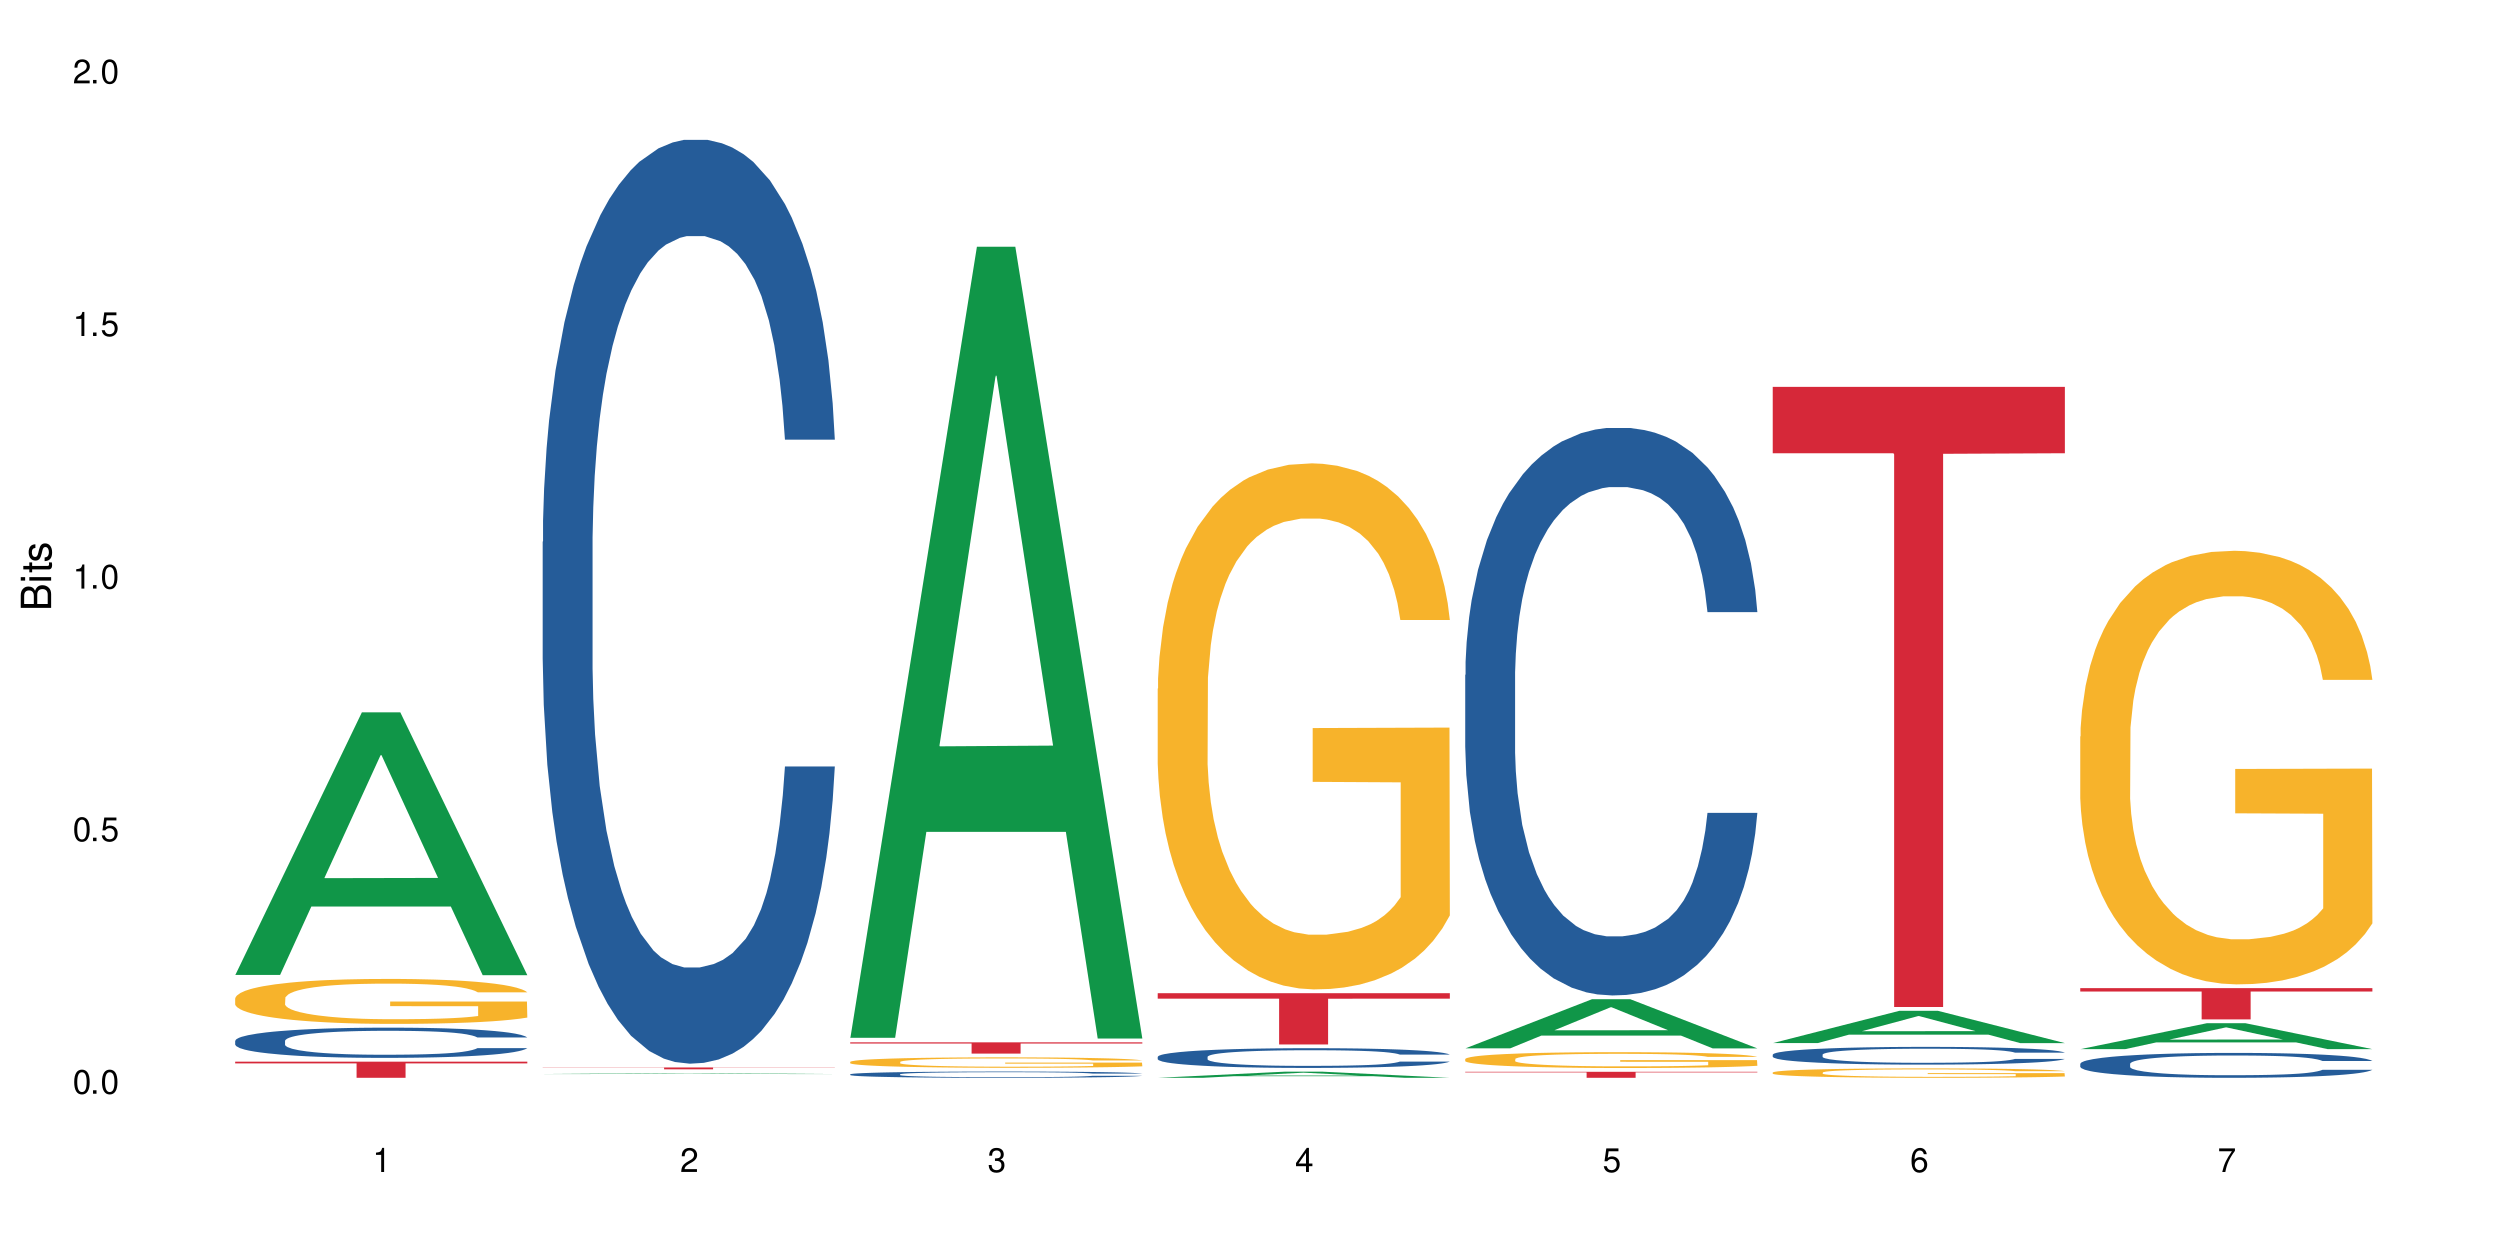 <?xml version="1.0" encoding="UTF-8"?>
<svg xmlns="http://www.w3.org/2000/svg" xmlns:xlink="http://www.w3.org/1999/xlink" width="720" height="360" viewBox="0 0 720 360">
<defs>
<g>
<g id="glyph-0-0">
</g>
<g id="glyph-0-1">
<path d="M 2.641 -6.938 C 2 -6.938 1.422 -6.656 1.078 -6.172 C 0.641 -5.562 0.406 -4.641 0.406 -3.359 C 0.406 -1.016 1.188 0.219 2.641 0.219 C 4.078 0.219 4.859 -1.016 4.859 -3.297 C 4.859 -4.641 4.656 -5.547 4.203 -6.172 C 3.844 -6.656 3.281 -6.938 2.641 -6.938 Z M 2.641 -6.188 C 3.547 -6.188 4 -5.25 4 -3.375 C 4 -1.406 3.562 -0.484 2.625 -0.484 C 1.734 -0.484 1.281 -1.438 1.281 -3.344 C 1.281 -5.25 1.734 -6.188 2.641 -6.188 Z M 2.641 -6.188 "/>
</g>
<g id="glyph-0-2">
<path d="M 1.828 -1 L 0.828 -1 L 0.828 0 L 1.828 0 Z M 1.828 -1 "/>
</g>
<g id="glyph-0-3">
<path d="M 4.562 -6.797 L 1.062 -6.797 L 0.547 -3.094 L 1.328 -3.094 C 1.719 -3.562 2.047 -3.734 2.578 -3.734 C 3.484 -3.734 4.062 -3.109 4.062 -2.094 C 4.062 -1.125 3.484 -0.531 2.578 -0.531 C 1.828 -0.531 1.375 -0.906 1.188 -1.672 L 0.328 -1.672 C 0.453 -1.109 0.547 -0.844 0.75 -0.594 C 1.125 -0.078 1.828 0.219 2.594 0.219 C 3.969 0.219 4.922 -0.781 4.922 -2.219 C 4.922 -3.562 4.031 -4.484 2.719 -4.484 C 2.25 -4.484 1.859 -4.359 1.469 -4.062 L 1.734 -5.969 L 4.562 -5.969 Z M 4.562 -6.797 "/>
</g>
<g id="glyph-0-4">
<path d="M 2.484 -4.938 L 2.484 0 L 3.328 0 L 3.328 -6.938 L 2.766 -6.938 C 2.469 -5.875 2.281 -5.734 0.984 -5.562 L 0.984 -4.938 Z M 2.484 -4.938 "/>
</g>
<g id="glyph-0-5">
<path d="M 4.859 -0.828 L 1.281 -0.828 C 1.359 -1.406 1.672 -1.781 2.5 -2.281 L 3.469 -2.828 C 4.406 -3.344 4.906 -4.062 4.906 -4.906 C 4.906 -5.484 4.672 -6.031 4.266 -6.406 C 3.859 -6.766 3.375 -6.938 2.719 -6.938 C 1.859 -6.938 1.219 -6.625 0.844 -6.031 C 0.609 -5.672 0.5 -5.234 0.484 -4.531 L 1.328 -4.531 C 1.359 -5.016 1.406 -5.281 1.531 -5.516 C 1.75 -5.938 2.188 -6.203 2.703 -6.203 C 3.469 -6.203 4.031 -5.641 4.031 -4.891 C 4.031 -4.344 3.719 -3.859 3.125 -3.516 L 2.234 -3 C 0.812 -2.172 0.406 -1.531 0.328 -0.016 L 4.859 -0.016 Z M 4.859 -0.828 "/>
</g>
<g id="glyph-0-6">
<path d="M 2.125 -3.188 L 2.578 -3.188 C 3.5 -3.188 3.984 -2.766 3.984 -1.922 C 3.984 -1.062 3.469 -0.531 2.594 -0.531 C 1.656 -0.531 1.203 -1 1.156 -2.016 L 0.312 -2.016 C 0.344 -1.453 0.438 -1.094 0.609 -0.781 C 0.953 -0.109 1.625 0.219 2.547 0.219 C 3.953 0.219 4.859 -0.625 4.859 -1.938 C 4.859 -2.828 4.516 -3.297 3.703 -3.594 C 4.344 -3.844 4.656 -4.328 4.656 -5.031 C 4.656 -6.219 3.875 -6.938 2.578 -6.938 C 1.203 -6.938 0.484 -6.172 0.453 -4.703 L 1.297 -4.703 C 1.312 -5.125 1.344 -5.359 1.453 -5.578 C 1.641 -5.969 2.062 -6.203 2.594 -6.203 C 3.344 -6.203 3.797 -5.75 3.797 -5 C 3.797 -4.516 3.609 -4.219 3.25 -4.047 C 3.016 -3.953 2.703 -3.922 2.125 -3.906 Z M 2.125 -3.188 "/>
</g>
<g id="glyph-0-7">
<path d="M 3.141 -1.672 L 3.141 0 L 3.984 0 L 3.984 -1.672 L 4.984 -1.672 L 4.984 -2.438 L 3.984 -2.438 L 3.984 -6.938 L 3.359 -6.938 L 0.266 -2.578 L 0.266 -1.672 Z M 3.141 -2.438 L 1 -2.438 L 3.141 -5.5 Z M 3.141 -2.438 "/>
</g>
<g id="glyph-0-8">
<path d="M 4.781 -5.125 C 4.609 -6.266 3.891 -6.938 2.844 -6.938 C 2.094 -6.938 1.422 -6.578 1.031 -5.953 C 0.594 -5.266 0.406 -4.422 0.406 -3.172 C 0.406 -2 0.578 -1.25 0.984 -0.641 C 1.359 -0.078 1.953 0.219 2.703 0.219 C 3.984 0.219 4.922 -0.75 4.922 -2.094 C 4.922 -3.375 4.062 -4.281 2.844 -4.281 C 2.172 -4.281 1.641 -4.031 1.281 -3.516 C 1.281 -5.234 1.828 -6.188 2.797 -6.188 C 3.391 -6.188 3.797 -5.797 3.938 -5.125 Z M 2.734 -3.531 C 3.547 -3.531 4.062 -2.953 4.062 -2.031 C 4.062 -1.156 3.484 -0.531 2.703 -0.531 C 1.922 -0.531 1.328 -1.188 1.328 -2.078 C 1.328 -2.938 1.906 -3.531 2.734 -3.531 Z M 2.734 -3.531 "/>
</g>
<g id="glyph-0-9">
<path d="M 4.984 -6.797 L 0.438 -6.797 L 0.438 -5.969 L 4.109 -5.969 C 2.5 -3.656 1.828 -2.234 1.328 0 L 2.219 0 C 2.594 -2.172 3.453 -4.047 4.984 -6.094 Z M 4.984 -6.797 "/>
</g>
<g id="glyph-1-0">
</g>
<g id="glyph-1-1">
<path d="M 0 -0.953 L 0 -4.891 C 0 -5.719 -0.234 -6.344 -0.734 -6.797 C -1.188 -7.234 -1.812 -7.469 -2.5 -7.469 C -3.547 -7.469 -4.188 -7 -4.625 -5.875 C -4.984 -6.688 -5.625 -7.094 -6.531 -7.094 C -7.172 -7.094 -7.734 -6.859 -8.141 -6.391 C -8.562 -5.922 -8.75 -5.344 -8.75 -4.5 L -8.75 -0.953 Z M -4.984 -2.062 L -7.766 -2.062 L -7.766 -4.219 C -7.766 -4.844 -7.688 -5.203 -7.453 -5.5 C -7.219 -5.812 -6.859 -5.969 -6.375 -5.969 C -5.891 -5.969 -5.531 -5.812 -5.297 -5.5 C -5.062 -5.203 -4.984 -4.844 -4.984 -4.219 Z M -0.984 -2.062 L -4 -2.062 L -4 -4.781 C -4 -5.766 -3.438 -6.359 -2.484 -6.359 C -1.547 -6.359 -0.984 -5.766 -0.984 -4.781 Z M -0.984 -2.062 "/>
</g>
<g id="glyph-1-2">
<path d="M -6.281 -1.797 L -6.281 -0.797 L 0 -0.797 L 0 -1.797 Z M -8.75 -1.797 L -8.75 -0.797 L -7.484 -0.797 L -7.484 -1.797 Z M -8.75 -1.797 "/>
</g>
<g id="glyph-1-3">
<path d="M -6.281 -3.047 L -6.281 -2.016 L -8.016 -2.016 L -8.016 -1.016 L -6.281 -1.016 L -6.281 -0.172 L -5.469 -0.172 L -5.469 -1.016 L -0.719 -1.016 C -0.078 -1.016 0.281 -1.453 0.281 -2.234 C 0.281 -2.5 0.25 -2.719 0.188 -3.047 L -0.641 -3.047 C -0.609 -2.906 -0.594 -2.766 -0.594 -2.562 C -0.594 -2.141 -0.719 -2.016 -1.156 -2.016 L -5.469 -2.016 L -5.469 -3.047 Z M -6.281 -3.047 "/>
</g>
<g id="glyph-1-4">
<path d="M -4.531 -5.25 C -5.766 -5.25 -6.469 -4.422 -6.469 -2.969 C -6.469 -1.516 -5.719 -0.562 -4.547 -0.562 C -3.562 -0.562 -3.094 -1.062 -2.734 -2.562 L -2.516 -3.484 C -2.344 -4.188 -2.094 -4.469 -1.641 -4.469 C -1.047 -4.469 -0.641 -3.875 -0.641 -3 C -0.641 -2.453 -0.797 -2 -1.062 -1.75 C -1.25 -1.594 -1.422 -1.531 -1.875 -1.469 L -1.875 -0.406 C -0.422 -0.453 0.281 -1.266 0.281 -2.922 C 0.281 -4.5 -0.5 -5.516 -1.719 -5.516 C -2.656 -5.516 -3.172 -4.984 -3.469 -3.734 L -3.703 -2.766 C -3.891 -1.953 -4.156 -1.609 -4.594 -1.609 C -5.188 -1.609 -5.547 -2.125 -5.547 -2.938 C -5.547 -3.75 -5.203 -4.172 -4.531 -4.203 Z M -4.531 -5.25 "/>
</g>
</g>
</defs>
<rect x="-72" y="-36" width="864" height="432" fill="rgb(100%, 100%, 100%)" fill-opacity="1"/>
<path fill-rule="nonzero" fill="rgb(6.275%, 58.824%, 28.235%)" fill-opacity="1" d="M 67.73 280.773 L 67.82 280.703 L 104.227 205.145 L 115.281 205.145 L 151.867 280.848 L 139.012 280.848 L 129.844 261.086 L 89.664 261.086 L 80.676 280.773 L 67.73 280.773 L 93.527 252.91 L 126.156 252.84 L 109.887 217.512 L 109.707 217.441 L 109.527 217.656 L 93.438 252.84 L 93.527 252.91 Z M 67.73 280.773 "/>
<path fill-rule="nonzero" fill="rgb(14.51%, 36.078%, 60%)" fill-opacity="1" d="M 67.73 299.754 L 67.832 299.746 L 67.832 299.555 L 68.141 299.254 L 68.859 298.871 L 69.578 298.609 L 71.426 298.141 L 73.988 297.688 L 76.656 297.336 L 78.605 297.129 L 80.352 296.973 L 84.352 296.676 L 86.918 296.527 L 89.688 296.391 L 93.074 296.254 L 95.535 296.176 L 101.078 296.047 L 105.18 295.992 L 108.363 295.969 L 115.238 295.969 L 119.34 296 L 122.316 296.039 L 125.598 296.105 L 128.371 296.176 L 133.191 296.352 L 137.5 296.574 L 139.449 296.699 L 142.527 296.945 L 144.891 297.188 L 146.531 297.391 L 148.379 297.688 L 150.02 298.043 L 151.25 298.449 L 151.867 298.793 L 137.5 298.793 L 136.785 298.473 L 135.961 298.227 L 134.422 297.902 L 132.883 297.672 L 130.73 297.441 L 128.781 297.289 L 126.113 297.137 L 123.754 297.043 L 121.289 296.973 L 118.93 296.922 L 114.414 296.875 L 109.184 296.875 L 107.234 296.891 L 103.23 296.953 L 101.078 297.012 L 98 297.121 L 95.844 297.227 L 93.281 297.383 L 91.535 297.52 L 89.379 297.727 L 87.84 297.91 L 86.098 298.172 L 85.07 298.371 L 84.148 298.594 L 83.328 298.855 L 82.711 299.133 L 82.301 299.43 L 82.094 299.715 L 82.094 300.945 L 82.301 301.234 L 82.812 301.566 L 84.148 302.051 L 86.098 302.473 L 88.355 302.809 L 90.508 303.047 L 91.742 303.156 L 93.383 303.285 L 95.945 303.445 L 99.641 303.602 L 101.797 303.668 L 105.078 303.73 L 108.465 303.762 L 112.98 303.762 L 116.98 303.73 L 119.648 303.691 L 122.418 303.625 L 126.215 303.492 L 128.574 303.363 L 130.629 303.215 L 132.168 303.062 L 133.191 302.934 L 134.73 302.688 L 135.961 302.418 L 136.887 302.141 L 137.5 301.871 L 151.867 301.871 L 151.25 302.188 L 150.328 302.496 L 149.402 302.727 L 147.969 303.008 L 146.324 303.254 L 143.965 303.531 L 142.016 303.715 L 139.449 303.914 L 137.09 304.062 L 134.527 304.199 L 130.73 304.359 L 128.266 304.438 L 125.598 304.508 L 122.418 304.574 L 118.418 304.629 L 114.109 304.66 L 110.105 304.668 L 105.797 304.652 L 102.617 304.621 L 98.41 304.551 L 93.176 304.406 L 89.379 304.254 L 86.406 304.105 L 83.84 303.945 L 80.969 303.73 L 77.273 303.379 L 75.016 303.109 L 73.477 302.887 L 71.734 302.578 L 70.5 302.297 L 69.066 301.852 L 68.039 301.289 L 67.73 300.852 Z M 67.73 299.754 "/>
<path fill-rule="nonzero" fill="rgb(96.863%, 70.196%, 16.863%)" fill-opacity="1" d="M 67.73 287.48 L 67.832 287.469 L 67.832 287.23 L 68.242 286.699 L 69.27 285.965 L 70.605 285.359 L 72.039 284.887 L 72.965 284.641 L 74.504 284.285 L 75.836 284.023 L 79.223 283.492 L 83.531 282.996 L 85.891 282.781 L 88.559 282.582 L 92.355 282.355 L 94.102 282.273 L 99.438 282.086 L 105.488 281.965 L 112.16 281.93 L 115.238 281.941 L 119.441 281.988 L 125.188 282.121 L 128.473 282.238 L 131.039 282.355 L 133.707 282.512 L 136.988 282.746 L 140.066 283.031 L 142.527 283.316 L 144.992 283.668 L 147.043 284.047 L 148.789 284.461 L 150.328 284.957 L 151.25 285.371 L 151.867 285.785 L 137.605 285.785 L 136.785 285.371 L 135.859 285.055 L 134.32 284.664 L 132.781 284.379 L 131.242 284.156 L 128.371 283.848 L 125.906 283.656 L 122.828 283.492 L 119.855 283.387 L 116.469 283.316 L 114.414 283.289 L 108.977 283.289 L 104.055 283.375 L 101.18 283.469 L 99.129 283.562 L 96.254 283.742 L 94.512 283.883 L 93.484 283.977 L 90.406 284.344 L 88.355 284.676 L 87.227 284.898 L 85.789 285.254 L 84.762 285.574 L 83.633 286.047 L 83.02 286.402 L 82.199 287.207 L 82.094 289.336 L 82.402 289.785 L 83.02 290.27 L 83.84 290.695 L 85.07 291.145 L 86.301 291.488 L 88.457 291.949 L 90.305 292.258 L 91.742 292.461 L 94.512 292.777 L 95.641 292.887 L 98.309 293.098 L 101.078 293.262 L 104.465 293.406 L 107.027 293.477 L 111.133 293.535 L 116.363 293.535 L 122.52 293.465 L 126.422 293.371 L 129.09 293.273 L 130.832 293.191 L 132.988 293.062 L 134.527 292.945 L 135.961 292.812 L 137.707 292.613 L 137.707 289.785 L 112.363 289.773 L 112.363 288.449 L 151.762 288.438 L 151.867 293.062 L 149.711 293.383 L 147.043 293.688 L 144.48 293.926 L 141.812 294.129 L 138.016 294.352 L 134.938 294.492 L 130.215 294.66 L 125.906 294.766 L 121.395 294.836 L 117.391 294.871 L 112.672 294.883 L 108.465 294.859 L 103.949 294.789 L 100.359 294.695 L 97.074 294.578 L 93.793 294.422 L 89.688 294.176 L 87.02 293.973 L 84.25 293.727 L 81.48 293.43 L 79.016 293.109 L 77.375 292.859 L 75.734 292.578 L 73.988 292.223 L 72.348 291.82 L 71.117 291.453 L 69.988 291.039 L 69.168 290.648 L 68.348 290.117 L 67.938 289.691 L 67.73 289.324 Z M 67.73 287.48 "/>
<path fill-rule="nonzero" fill="rgb(83.922%, 15.686%, 22.353%)" fill-opacity="1" d="M 67.73 305.754 L 151.867 305.754 L 151.867 306.25 L 116.801 306.258 L 116.801 310.41 L 102.695 310.41 L 102.695 306.262 L 102.488 306.25 L 67.73 306.25 Z M 67.73 305.754 "/>
<path fill-rule="nonzero" fill="rgb(6.275%, 58.824%, 28.235%)" fill-opacity="1" d="M 156.293 309.328 L 156.383 309.324 L 192.789 309.055 L 203.844 309.055 L 240.43 309.328 L 227.574 309.328 L 218.406 309.258 L 178.227 309.258 L 169.238 309.328 L 156.293 309.328 L 182.094 309.227 L 214.723 309.227 L 198.453 309.102 L 198.273 309.098 L 198.094 309.102 L 182.004 309.227 L 182.094 309.227 Z M 156.293 309.328 "/>
<path fill-rule="nonzero" fill="rgb(14.51%, 36.078%, 60%)" fill-opacity="1" d="M 156.293 156.051 L 156.398 155.805 L 156.398 149.969 L 156.703 140.727 L 157.422 129.055 L 158.141 121.031 L 159.988 106.68 L 162.555 92.82 L 165.223 82.117 L 167.172 75.797 L 168.914 70.934 L 172.918 61.934 L 175.48 57.312 L 178.25 53.18 L 181.637 49.043 L 184.102 46.613 L 189.641 42.723 L 193.746 41.02 L 196.926 40.289 L 203.801 40.289 L 207.902 41.262 L 210.879 42.477 L 214.164 44.422 L 216.934 46.613 L 221.754 51.961 L 226.066 58.773 L 228.016 62.664 L 231.094 70.203 L 233.453 77.5 L 235.094 83.82 L 236.941 92.82 L 238.582 103.762 L 239.812 116.164 L 240.43 126.625 L 226.066 126.625 L 225.348 116.895 L 224.527 109.355 L 222.988 99.387 L 221.449 92.332 L 219.293 85.281 L 217.344 80.66 L 214.676 76.039 L 212.316 73.121 L 209.855 70.934 L 207.492 69.473 L 202.98 68.012 L 197.746 68.012 L 195.797 68.5 L 191.797 70.445 L 189.641 72.148 L 186.562 75.551 L 184.406 78.715 L 181.844 83.578 L 180.098 87.711 L 177.945 94.035 L 176.406 99.629 L 174.66 107.652 L 173.633 113.734 L 172.711 120.543 L 171.891 128.57 L 171.273 137.082 L 170.863 146.078 L 170.66 154.832 L 170.66 192.527 L 170.863 201.285 L 171.379 211.496 L 172.711 226.332 L 174.66 239.223 L 176.918 249.438 L 179.074 256.73 L 180.305 260.137 L 181.945 264.027 L 184.512 268.891 L 188.203 273.754 L 190.359 275.699 L 193.641 277.648 L 197.027 278.621 L 201.543 278.621 L 205.543 277.648 L 208.211 276.43 L 210.98 274.484 L 214.777 270.352 L 217.137 266.461 L 219.191 261.84 L 220.73 257.219 L 221.754 253.328 L 223.293 245.789 L 224.527 237.52 L 225.449 229.008 L 226.066 220.738 L 240.43 220.738 L 239.812 230.469 L 238.891 239.953 L 237.969 247.004 L 236.531 255.516 L 234.891 263.055 L 232.527 271.566 L 230.578 277.16 L 228.016 283.238 L 225.656 287.859 L 223.09 291.996 L 219.293 296.859 L 216.832 299.289 L 214.164 301.48 L 210.98 303.426 L 206.98 305.129 L 202.672 306.102 L 198.668 306.344 L 194.359 305.855 L 191.18 304.883 L 186.973 302.695 L 181.738 298.316 L 177.945 293.699 L 174.969 289.078 L 172.402 284.211 L 169.531 277.648 L 165.836 266.945 L 163.578 258.676 L 162.039 251.867 L 160.297 242.383 L 159.066 233.871 L 157.629 220.254 L 156.602 202.984 L 156.293 189.609 Z M 156.293 156.051 "/>
<path fill-rule="nonzero" fill="rgb(83.922%, 15.686%, 22.353%)" fill-opacity="1" d="M 156.293 307.43 L 240.43 307.43 L 240.43 307.484 L 205.363 307.488 L 205.363 307.969 L 191.258 307.969 L 191.258 307.488 L 191.051 307.484 L 156.293 307.484 Z M 156.293 307.43 "/>
<path fill-rule="nonzero" fill="rgb(6.275%, 58.824%, 28.235%)" fill-opacity="1" d="M 244.859 298.887 L 244.949 298.672 L 281.352 71.051 L 292.41 71.051 L 328.992 299.098 L 316.141 299.098 L 306.969 239.57 L 266.789 239.57 L 257.801 298.887 L 244.859 298.887 L 270.656 214.945 L 303.285 214.734 L 287.016 108.309 L 286.836 108.098 L 286.656 108.738 L 270.566 214.734 L 270.656 214.945 Z M 244.859 298.887 "/>
<path fill-rule="nonzero" fill="rgb(14.51%, 36.078%, 60%)" fill-opacity="1" d="M 244.859 309.395 L 244.961 309.391 L 244.961 309.352 L 245.27 309.289 L 245.988 309.211 L 246.703 309.156 L 248.551 309.059 L 251.117 308.965 L 253.785 308.891 L 255.734 308.848 L 257.477 308.816 L 261.48 308.754 L 264.043 308.723 L 266.816 308.695 L 270.199 308.668 L 272.664 308.652 L 278.203 308.625 L 282.309 308.613 L 285.488 308.609 L 292.363 308.609 L 296.469 308.613 L 299.441 308.621 L 302.727 308.637 L 305.496 308.652 L 310.32 308.688 L 314.629 308.734 L 316.578 308.758 L 319.656 308.812 L 322.016 308.859 L 323.656 308.902 L 325.504 308.965 L 327.145 309.039 L 328.379 309.121 L 328.992 309.191 L 314.629 309.191 L 313.91 309.129 L 313.09 309.078 L 311.551 309.008 L 310.012 308.961 L 307.855 308.914 L 305.906 308.883 L 303.238 308.852 L 300.879 308.832 L 298.418 308.816 L 296.059 308.805 L 291.543 308.797 L 286.309 308.797 L 284.359 308.801 L 280.359 308.812 L 278.203 308.824 L 275.125 308.848 L 272.973 308.867 L 270.406 308.902 L 268.66 308.93 L 266.508 308.973 L 264.969 309.012 L 263.223 309.066 L 262.199 309.105 L 261.273 309.152 L 260.453 309.207 L 259.84 309.266 L 259.426 309.324 L 259.223 309.383 L 259.223 309.641 L 259.426 309.699 L 259.941 309.77 L 261.273 309.871 L 263.223 309.957 L 265.48 310.027 L 267.637 310.074 L 268.867 310.098 L 270.508 310.125 L 273.074 310.156 L 276.77 310.191 L 278.922 310.203 L 282.207 310.219 L 285.59 310.223 L 290.105 310.223 L 294.109 310.219 L 296.773 310.207 L 299.547 310.195 L 303.344 310.168 L 305.703 310.141 L 307.754 310.109 L 309.293 310.078 L 310.32 310.051 L 311.859 310 L 313.09 309.945 L 314.012 309.887 L 314.629 309.832 L 328.992 309.832 L 328.379 309.898 L 327.453 309.961 L 326.531 310.008 L 325.094 310.066 L 323.453 310.117 L 321.094 310.176 L 319.145 310.215 L 316.578 310.254 L 314.219 310.285 L 311.652 310.312 L 307.855 310.348 L 305.395 310.363 L 302.727 310.379 L 299.547 310.391 L 295.543 310.402 L 291.234 310.41 L 287.234 310.41 L 282.926 310.406 L 279.742 310.402 L 275.535 310.387 L 270.305 310.355 L 266.508 310.324 L 263.531 310.293 L 260.965 310.262 L 258.094 310.219 L 254.398 310.145 L 252.145 310.09 L 250.605 310.043 L 248.859 309.977 L 247.629 309.922 L 246.191 309.828 L 245.164 309.711 L 244.859 309.621 Z M 244.859 309.395 "/>
<path fill-rule="nonzero" fill="rgb(96.863%, 70.196%, 16.863%)" fill-opacity="1" d="M 244.859 305.805 L 244.961 305.801 L 244.961 305.746 L 245.371 305.625 L 246.398 305.453 L 247.73 305.312 L 249.168 305.203 L 250.09 305.145 L 251.629 305.062 L 252.965 305.004 L 256.348 304.879 L 260.66 304.762 L 263.02 304.715 L 265.688 304.668 L 269.484 304.617 L 271.227 304.598 L 276.562 304.551 L 282.617 304.523 L 289.285 304.516 L 292.363 304.52 L 296.57 304.531 L 302.316 304.559 L 305.598 304.586 L 308.164 304.617 L 310.832 304.652 L 314.117 304.707 L 317.195 304.773 L 319.656 304.836 L 322.117 304.922 L 324.172 305.008 L 325.914 305.105 L 327.453 305.219 L 328.379 305.316 L 328.992 305.41 L 314.73 305.41 L 313.91 305.316 L 312.988 305.242 L 311.449 305.152 L 309.91 305.086 L 308.371 305.031 L 305.496 304.961 L 303.035 304.918 L 299.957 304.879 L 296.98 304.855 L 293.594 304.836 L 291.543 304.832 L 286.105 304.832 L 281.18 304.852 L 278.309 304.875 L 276.254 304.895 L 273.383 304.938 L 271.637 304.969 L 270.613 304.992 L 267.535 305.078 L 265.48 305.152 L 264.352 305.207 L 262.918 305.289 L 261.891 305.363 L 260.762 305.473 L 260.145 305.555 L 259.324 305.742 L 259.223 306.234 L 259.531 306.34 L 260.145 306.453 L 260.965 306.551 L 262.199 306.656 L 263.43 306.734 L 265.582 306.844 L 267.43 306.914 L 268.867 306.961 L 271.637 307.035 L 272.766 307.059 L 275.434 307.109 L 278.203 307.148 L 281.59 307.18 L 284.156 307.195 L 288.258 307.211 L 293.492 307.211 L 299.648 307.195 L 303.547 307.172 L 306.215 307.148 L 307.961 307.129 L 310.113 307.102 L 311.652 307.074 L 313.09 307.043 L 314.832 306.996 L 314.832 306.34 L 289.492 306.336 L 289.492 306.031 L 328.891 306.027 L 328.992 307.102 L 326.84 307.176 L 324.172 307.246 L 321.605 307.301 L 318.938 307.348 L 315.141 307.398 L 312.062 307.434 L 307.344 307.473 L 303.035 307.496 L 298.52 307.512 L 294.52 307.52 L 289.797 307.523 L 285.59 307.52 L 281.078 307.5 L 277.484 307.48 L 274.203 307.453 L 270.918 307.418 L 266.816 307.359 L 264.148 307.312 L 261.379 307.254 L 258.605 307.184 L 256.145 307.113 L 254.504 307.055 L 252.859 306.988 L 251.117 306.906 L 249.477 306.812 L 248.242 306.727 L 247.113 306.629 L 246.293 306.539 L 245.473 306.418 L 245.062 306.316 L 244.859 306.234 Z M 244.859 305.805 "/>
<path fill-rule="nonzero" fill="rgb(83.922%, 15.686%, 22.353%)" fill-opacity="1" d="M 244.859 300.184 L 328.992 300.184 L 328.992 300.531 L 293.93 300.535 L 293.93 303.43 L 279.82 303.43 L 279.82 300.539 L 279.617 300.531 L 244.859 300.531 Z M 244.859 300.184 "/>
<path fill-rule="nonzero" fill="rgb(6.275%, 58.824%, 28.235%)" fill-opacity="1" d="M 333.422 310.41 L 333.512 310.406 L 369.914 308.648 L 380.973 308.648 L 417.555 310.41 L 404.703 310.41 L 395.535 309.949 L 355.355 309.949 L 346.363 310.41 L 333.422 310.41 L 359.219 309.762 L 391.848 309.758 L 375.578 308.938 L 375.398 308.934 L 375.219 308.938 L 359.129 309.758 L 359.219 309.762 Z M 333.422 310.41 "/>
<path fill-rule="nonzero" fill="rgb(14.51%, 36.078%, 60%)" fill-opacity="1" d="M 333.422 304.352 L 333.523 304.348 L 333.523 304.223 L 333.832 304.027 L 334.551 303.777 L 335.27 303.605 L 337.113 303.301 L 339.68 303.004 L 342.348 302.773 L 344.297 302.641 L 346.043 302.535 L 350.043 302.344 L 352.609 302.246 L 355.379 302.156 L 358.766 302.07 L 361.227 302.016 L 366.766 301.934 L 370.871 301.898 L 374.051 301.883 L 380.926 301.883 L 385.031 301.902 L 388.008 301.93 L 391.289 301.969 L 394.059 302.016 L 398.883 302.129 L 403.191 302.277 L 405.141 302.359 L 408.219 302.52 L 410.578 302.676 L 412.223 302.812 L 414.066 303.004 L 415.711 303.238 L 416.941 303.5 L 417.555 303.727 L 403.191 303.727 L 402.473 303.516 L 401.652 303.355 L 400.113 303.145 L 398.574 302.992 L 396.422 302.844 L 394.469 302.742 L 391.805 302.645 L 389.441 302.582 L 386.98 302.535 L 384.621 302.504 L 380.105 302.473 L 374.875 302.473 L 372.922 302.484 L 368.922 302.523 L 366.766 302.562 L 363.688 302.633 L 361.535 302.703 L 358.969 302.805 L 357.227 302.895 L 355.07 303.027 L 353.531 303.148 L 351.789 303.32 L 350.762 303.449 L 349.836 303.594 L 349.016 303.766 L 348.402 303.949 L 347.992 304.141 L 347.785 304.328 L 347.785 305.133 L 347.992 305.32 L 348.504 305.539 L 349.836 305.855 L 351.789 306.129 L 354.043 306.348 L 356.199 306.504 L 357.43 306.574 L 359.07 306.66 L 361.637 306.762 L 365.332 306.867 L 367.484 306.91 L 370.77 306.949 L 374.156 306.969 L 378.668 306.969 L 382.672 306.949 L 385.34 306.926 L 388.109 306.883 L 391.906 306.793 L 394.266 306.711 L 396.316 306.613 L 397.855 306.512 L 398.883 306.43 L 400.422 306.27 L 401.652 306.094 L 402.578 305.91 L 403.191 305.734 L 417.555 305.734 L 416.941 305.941 L 416.016 306.145 L 415.094 306.297 L 413.656 306.477 L 412.016 306.637 L 409.656 306.82 L 407.707 306.941 L 405.141 307.07 L 402.781 307.168 L 400.215 307.258 L 396.422 307.359 L 393.957 307.41 L 391.289 307.457 L 388.109 307.5 L 384.109 307.535 L 379.797 307.559 L 375.797 307.562 L 371.488 307.551 L 368.305 307.531 L 364.102 307.484 L 358.867 307.391 L 355.07 307.293 L 352.094 307.195 L 349.531 307.09 L 346.656 306.949 L 342.965 306.723 L 340.707 306.543 L 339.168 306.398 L 337.422 306.195 L 336.191 306.016 L 334.754 305.723 L 333.73 305.355 L 333.422 305.07 Z M 333.422 304.352 "/>
<path fill-rule="nonzero" fill="rgb(96.863%, 70.196%, 16.863%)" fill-opacity="1" d="M 333.422 198.336 L 333.523 198.195 L 333.523 195.43 L 333.934 189.203 L 334.961 180.625 L 336.293 173.566 L 337.73 168.035 L 338.652 165.129 L 340.191 160.977 L 341.527 157.934 L 344.914 151.707 L 349.223 145.895 L 351.582 143.406 L 354.25 141.055 L 358.047 138.426 L 359.789 137.457 L 365.125 135.242 L 371.18 133.859 L 377.848 133.441 L 380.926 133.582 L 385.133 134.137 L 390.879 135.656 L 394.164 137.039 L 396.727 138.426 L 399.395 140.223 L 402.68 142.988 L 405.758 146.312 L 408.219 149.633 L 410.684 153.781 L 412.734 158.211 L 414.477 163.051 L 416.016 168.863 L 416.941 173.707 L 417.555 178.551 L 403.293 178.551 L 402.473 173.707 L 401.551 169.973 L 400.012 165.406 L 398.473 162.086 L 396.934 159.457 L 394.059 155.859 L 391.598 153.645 L 388.52 151.707 L 385.543 150.461 L 382.156 149.633 L 380.105 149.355 L 374.668 149.355 L 369.742 150.324 L 366.871 151.43 L 364.816 152.539 L 361.945 154.613 L 360.199 156.273 L 359.176 157.379 L 356.098 161.668 L 354.043 165.543 L 352.914 168.172 L 351.48 172.324 L 350.453 176.059 L 349.324 181.594 L 348.711 185.746 L 347.887 195.152 L 347.785 220.059 L 348.094 225.316 L 348.711 230.988 L 349.531 235.969 L 350.762 241.227 L 351.992 245.238 L 354.148 250.637 L 355.992 254.234 L 357.43 256.586 L 360.199 260.32 L 361.328 261.566 L 363.996 264.059 L 366.766 265.996 L 370.152 267.656 L 372.719 268.484 L 376.824 269.176 L 382.055 269.176 L 388.211 268.348 L 392.109 267.238 L 394.777 266.133 L 396.523 265.164 L 398.676 263.641 L 400.215 262.258 L 401.652 260.738 L 403.398 258.383 L 403.398 225.316 L 378.055 225.176 L 378.055 209.68 L 417.453 209.543 L 417.555 263.641 L 415.402 267.379 L 412.734 270.977 L 410.168 273.742 L 407.5 276.094 L 403.703 278.723 L 400.625 280.383 L 395.906 282.32 L 391.598 283.566 L 387.082 284.395 L 383.082 284.812 L 378.363 284.949 L 374.156 284.672 L 369.641 283.844 L 366.051 282.734 L 362.766 281.352 L 359.484 279.555 L 355.379 276.648 L 352.711 274.297 L 349.941 271.391 L 347.172 267.93 L 344.707 264.195 L 343.066 261.289 L 341.426 257.969 L 339.68 253.82 L 338.039 249.113 L 336.809 244.824 L 335.68 239.98 L 334.859 235.418 L 334.035 229.191 L 333.625 224.207 L 333.422 219.918 Z M 333.422 198.336 "/>
<path fill-rule="nonzero" fill="rgb(83.922%, 15.686%, 22.353%)" fill-opacity="1" d="M 333.422 286.035 L 417.555 286.035 L 417.555 287.613 L 382.492 287.629 L 382.492 300.797 L 368.383 300.797 L 368.383 287.645 L 368.18 287.613 L 333.422 287.613 Z M 333.422 286.035 "/>
<path fill-rule="nonzero" fill="rgb(6.275%, 58.824%, 28.235%)" fill-opacity="1" d="M 421.984 301.926 L 422.074 301.914 L 458.48 287.777 L 469.535 287.777 L 506.121 301.941 L 493.266 301.941 L 484.098 298.246 L 443.918 298.246 L 434.93 301.926 L 421.984 301.926 L 447.781 296.715 L 480.41 296.703 L 464.141 290.094 L 463.961 290.078 L 463.781 290.121 L 447.691 296.703 L 447.781 296.715 Z M 421.984 301.926 "/>
<path fill-rule="nonzero" fill="rgb(14.51%, 36.078%, 60%)" fill-opacity="1" d="M 421.984 194.371 L 422.086 194.223 L 422.086 190.637 L 422.395 184.961 L 423.113 177.789 L 423.832 172.859 L 425.68 164.047 L 428.242 155.531 L 430.91 148.957 L 432.859 145.074 L 434.605 142.086 L 438.605 136.559 L 441.172 133.719 L 443.941 131.18 L 447.328 128.641 L 449.789 127.148 L 455.332 124.758 L 459.434 123.711 L 462.617 123.262 L 469.488 123.262 L 473.594 123.859 L 476.57 124.605 L 479.852 125.801 L 482.625 127.148 L 487.445 130.434 L 491.754 134.617 L 493.703 137.008 L 496.781 141.637 L 499.145 146.117 L 500.785 150.004 L 502.633 155.531 L 504.273 162.254 L 505.504 169.871 L 506.121 176.297 L 491.754 176.297 L 491.035 170.32 L 490.215 165.688 L 488.676 159.562 L 487.137 155.23 L 484.984 150.898 L 483.035 148.062 L 480.367 145.223 L 478.008 143.43 L 475.543 142.086 L 473.184 141.188 L 468.668 140.293 L 463.438 140.293 L 461.488 140.59 L 457.484 141.785 L 455.332 142.832 L 452.254 144.926 L 450.098 146.867 L 447.531 149.855 L 445.789 152.395 L 443.633 156.277 L 442.094 159.715 L 440.352 164.645 L 439.324 168.379 L 438.402 172.562 L 437.582 177.492 L 436.965 182.719 L 436.555 188.246 L 436.348 193.625 L 436.348 216.781 L 436.555 222.156 L 437.066 228.434 L 438.402 237.547 L 440.352 245.461 L 442.609 251.738 L 444.762 256.219 L 445.992 258.309 L 447.637 260.699 L 450.199 263.688 L 453.895 266.676 L 456.051 267.871 L 459.332 269.066 L 462.719 269.664 L 467.234 269.664 L 471.234 269.066 L 473.902 268.32 L 476.672 267.125 L 480.469 264.586 L 482.828 262.195 L 484.879 259.355 L 486.418 256.516 L 487.445 254.129 L 488.984 249.496 L 490.215 244.418 L 491.141 239.188 L 491.754 234.109 L 506.121 234.109 L 505.504 240.086 L 504.582 245.91 L 503.656 250.242 L 502.223 255.473 L 500.578 260.102 L 498.219 265.332 L 496.27 268.766 L 493.703 272.504 L 491.344 275.34 L 488.781 277.879 L 484.984 280.867 L 482.52 282.363 L 479.852 283.707 L 476.672 284.902 L 472.672 285.945 L 468.363 286.543 L 464.359 286.695 L 460.051 286.395 L 456.871 285.797 L 452.664 284.453 L 447.43 281.766 L 443.633 278.926 L 440.66 276.086 L 438.094 273.102 L 435.219 269.066 L 431.527 262.492 L 429.27 257.414 L 427.73 253.23 L 425.984 247.406 L 424.754 242.176 L 423.32 233.809 L 422.293 223.203 L 421.984 214.988 Z M 421.984 194.371 "/>
<path fill-rule="nonzero" fill="rgb(96.863%, 70.196%, 16.863%)" fill-opacity="1" d="M 421.984 304.98 L 422.086 304.977 L 422.086 304.891 L 422.496 304.703 L 423.523 304.445 L 424.859 304.234 L 426.293 304.066 L 427.219 303.98 L 428.758 303.855 L 430.09 303.762 L 433.477 303.574 L 437.785 303.402 L 440.145 303.324 L 442.812 303.254 L 446.609 303.176 L 448.355 303.148 L 453.688 303.078 L 459.742 303.039 L 466.41 303.027 L 469.488 303.031 L 473.695 303.047 L 479.441 303.094 L 482.727 303.133 L 485.293 303.176 L 487.957 303.23 L 491.242 303.312 L 494.32 303.414 L 496.781 303.512 L 499.246 303.637 L 501.297 303.773 L 503.043 303.918 L 504.582 304.094 L 505.504 304.238 L 506.121 304.383 L 491.859 304.383 L 491.035 304.238 L 490.113 304.125 L 488.574 303.988 L 487.035 303.887 L 485.496 303.809 L 482.625 303.699 L 480.16 303.633 L 477.082 303.574 L 474.105 303.539 L 470.723 303.512 L 468.668 303.504 L 463.23 303.504 L 458.305 303.535 L 455.434 303.566 L 453.383 303.602 L 450.508 303.664 L 448.766 303.715 L 447.738 303.746 L 444.66 303.875 L 442.609 303.992 L 441.48 304.07 L 440.043 304.195 L 439.016 304.309 L 437.887 304.477 L 437.273 304.602 L 436.453 304.883 L 436.348 305.633 L 436.656 305.793 L 437.273 305.965 L 438.094 306.113 L 439.324 306.27 L 440.555 306.391 L 442.711 306.555 L 444.559 306.664 L 445.992 306.734 L 448.766 306.848 L 449.895 306.883 L 452.562 306.957 L 455.332 307.016 L 458.715 307.066 L 461.281 307.094 L 465.387 307.113 L 470.617 307.113 L 476.773 307.09 L 480.676 307.055 L 483.34 307.02 L 485.086 306.992 L 487.242 306.945 L 488.781 306.906 L 490.215 306.859 L 491.961 306.789 L 491.961 305.793 L 466.617 305.789 L 466.617 305.32 L 506.016 305.316 L 506.121 306.945 L 503.965 307.059 L 501.297 307.168 L 498.73 307.25 L 496.066 307.32 L 492.27 307.402 L 489.191 307.449 L 484.469 307.508 L 480.16 307.547 L 475.645 307.57 L 471.645 307.582 L 466.926 307.59 L 462.719 307.578 L 458.203 307.555 L 454.613 307.52 L 451.328 307.48 L 448.047 307.426 L 443.941 307.34 L 441.273 307.266 L 438.504 307.18 L 435.734 307.074 L 433.27 306.965 L 431.629 306.875 L 429.988 306.777 L 428.242 306.652 L 426.602 306.508 L 425.371 306.379 L 424.242 306.234 L 423.422 306.098 L 422.602 305.91 L 422.191 305.758 L 421.984 305.629 Z M 421.984 304.98 "/>
<path fill-rule="nonzero" fill="rgb(83.922%, 15.686%, 22.353%)" fill-opacity="1" d="M 421.984 308.672 L 506.121 308.672 L 506.121 308.859 L 471.055 308.859 L 471.055 310.41 L 456.945 310.41 L 456.945 308.863 L 456.742 308.859 L 421.984 308.859 Z M 421.984 308.672 "/>
<path fill-rule="nonzero" fill="rgb(6.275%, 58.824%, 28.235%)" fill-opacity="1" d="M 510.547 300.41 L 510.637 300.398 L 547.043 291.109 L 558.098 291.109 L 594.684 300.418 L 581.828 300.418 L 572.66 297.988 L 532.48 297.988 L 523.492 300.41 L 510.547 300.41 L 536.348 296.98 L 568.977 296.973 L 552.707 292.629 L 552.527 292.621 L 552.348 292.648 L 536.258 296.973 L 536.348 296.98 Z M 510.547 300.41 "/>
<path fill-rule="nonzero" fill="rgb(14.51%, 36.078%, 60%)" fill-opacity="1" d="M 510.547 303.727 L 510.652 303.723 L 510.652 303.609 L 510.957 303.434 L 511.676 303.207 L 512.395 303.055 L 514.242 302.777 L 516.809 302.512 L 519.473 302.305 L 521.426 302.184 L 523.168 302.09 L 527.168 301.918 L 529.734 301.828 L 532.504 301.75 L 535.891 301.672 L 538.355 301.625 L 543.895 301.547 L 548 301.516 L 551.18 301.504 L 558.055 301.504 L 562.156 301.52 L 565.133 301.543 L 568.418 301.582 L 571.188 301.625 L 576.008 301.727 L 580.32 301.855 L 582.27 301.934 L 585.348 302.078 L 587.707 302.219 L 589.348 302.34 L 591.195 302.512 L 592.836 302.723 L 594.066 302.961 L 594.684 303.16 L 580.32 303.16 L 579.602 302.973 L 578.781 302.828 L 577.242 302.637 L 575.703 302.504 L 573.547 302.367 L 571.598 302.277 L 568.93 302.188 L 566.57 302.133 L 564.105 302.09 L 561.746 302.062 L 557.234 302.035 L 552 302.035 L 550.051 302.043 L 546.051 302.082 L 543.895 302.113 L 540.816 302.18 L 538.66 302.242 L 536.098 302.332 L 534.352 302.414 L 532.199 302.535 L 530.66 302.641 L 528.914 302.797 L 527.887 302.914 L 526.965 303.043 L 526.145 303.199 L 525.527 303.363 L 525.117 303.535 L 524.914 303.703 L 524.914 304.426 L 525.117 304.594 L 525.629 304.793 L 526.965 305.078 L 528.914 305.324 L 531.172 305.52 L 533.324 305.66 L 534.559 305.727 L 536.199 305.801 L 538.766 305.895 L 542.457 305.988 L 544.613 306.023 L 547.895 306.062 L 551.281 306.082 L 555.797 306.082 L 559.797 306.062 L 562.465 306.039 L 565.234 306 L 569.031 305.922 L 571.391 305.848 L 573.445 305.758 L 574.984 305.668 L 576.008 305.594 L 577.547 305.449 L 578.781 305.293 L 579.703 305.129 L 580.32 304.969 L 594.684 304.969 L 594.066 305.156 L 593.145 305.34 L 592.223 305.473 L 590.785 305.637 L 589.145 305.781 L 586.781 305.945 L 584.832 306.055 L 582.27 306.168 L 579.91 306.258 L 577.344 306.34 L 573.547 306.43 L 571.086 306.477 L 568.418 306.52 L 565.234 306.559 L 561.234 306.59 L 556.926 306.609 L 552.922 306.613 L 548.613 306.605 L 545.434 306.586 L 541.227 306.543 L 535.992 306.461 L 532.199 306.371 L 529.223 306.281 L 526.656 306.188 L 523.785 306.062 L 520.09 305.855 L 517.832 305.699 L 516.293 305.566 L 514.551 305.387 L 513.316 305.223 L 511.883 304.961 L 510.855 304.629 L 510.547 304.371 Z M 510.547 303.727 "/>
<path fill-rule="nonzero" fill="rgb(96.863%, 70.196%, 16.863%)" fill-opacity="1" d="M 510.547 308.859 L 510.652 308.859 L 510.652 308.809 L 511.062 308.695 L 512.086 308.543 L 513.422 308.418 L 514.855 308.316 L 515.781 308.266 L 517.32 308.191 L 518.652 308.137 L 522.039 308.027 L 526.348 307.922 L 528.707 307.875 L 531.375 307.836 L 535.172 307.789 L 536.918 307.77 L 542.254 307.73 L 548.305 307.707 L 554.977 307.699 L 558.055 307.699 L 562.262 307.711 L 568.008 307.738 L 571.289 307.762 L 573.855 307.789 L 576.523 307.82 L 579.805 307.871 L 582.883 307.93 L 585.348 307.988 L 587.809 308.062 L 589.859 308.141 L 591.605 308.23 L 593.145 308.332 L 594.066 308.418 L 594.684 308.508 L 580.422 308.508 L 579.602 308.418 L 578.676 308.352 L 577.137 308.27 L 575.598 308.211 L 574.059 308.164 L 571.188 308.102 L 568.723 308.059 L 565.645 308.027 L 562.672 308.004 L 559.285 307.988 L 557.234 307.984 L 551.793 307.984 L 546.871 308 L 543.996 308.02 L 541.945 308.039 L 539.07 308.078 L 537.328 308.105 L 536.301 308.129 L 533.223 308.203 L 531.172 308.273 L 530.043 308.32 L 528.605 308.395 L 527.582 308.461 L 526.453 308.562 L 525.836 308.637 L 525.016 308.805 L 524.914 309.25 L 525.219 309.344 L 525.836 309.445 L 526.656 309.535 L 527.887 309.629 L 529.121 309.699 L 531.273 309.797 L 533.121 309.863 L 534.559 309.902 L 537.328 309.969 L 538.457 309.992 L 541.125 310.039 L 543.895 310.07 L 547.281 310.102 L 549.844 310.117 L 553.949 310.129 L 559.184 310.129 L 565.34 310.113 L 569.238 310.094 L 571.906 310.074 L 573.648 310.059 L 575.805 310.031 L 577.344 310.004 L 578.781 309.977 L 580.523 309.938 L 580.523 309.344 L 555.18 309.34 L 555.18 309.062 L 594.582 309.062 L 594.684 310.031 L 592.527 310.098 L 589.859 310.16 L 587.297 310.211 L 584.629 310.254 L 580.832 310.301 L 577.754 310.328 L 573.035 310.363 L 568.723 310.387 L 564.211 310.402 L 560.207 310.41 L 555.488 310.41 L 551.281 310.406 L 546.766 310.391 L 543.176 310.371 L 539.895 310.348 L 536.609 310.316 L 532.504 310.262 L 529.836 310.223 L 527.066 310.168 L 524.297 310.105 L 521.836 310.039 L 520.191 309.988 L 518.551 309.93 L 516.809 309.855 L 515.164 309.77 L 513.934 309.691 L 512.805 309.605 L 511.984 309.523 L 511.164 309.414 L 510.754 309.324 L 510.547 309.246 Z M 510.547 308.859 "/>
<path fill-rule="nonzero" fill="rgb(83.922%, 15.686%, 22.353%)" fill-opacity="1" d="M 510.547 111.41 L 594.684 111.41 L 594.684 130.531 L 559.617 130.699 L 559.617 290.023 L 545.512 290.023 L 545.512 130.867 L 545.305 130.531 L 510.547 130.531 Z M 510.547 111.41 "/>
<path fill-rule="nonzero" fill="rgb(6.275%, 58.824%, 28.235%)" fill-opacity="1" d="M 599.113 302.148 L 599.203 302.141 L 635.605 294.68 L 646.664 294.68 L 683.246 302.156 L 670.395 302.156 L 661.223 300.203 L 621.043 300.203 L 612.055 302.148 L 599.113 302.148 L 624.91 299.398 L 657.539 299.391 L 641.27 295.902 L 641.09 295.895 L 640.91 295.914 L 624.82 299.391 L 624.91 299.398 Z M 599.113 302.148 "/>
<path fill-rule="nonzero" fill="rgb(14.51%, 36.078%, 60%)" fill-opacity="1" d="M 599.113 306.359 L 599.215 306.355 L 599.215 306.195 L 599.523 305.949 L 600.238 305.633 L 600.957 305.418 L 602.805 305.031 L 605.371 304.656 L 608.039 304.367 L 609.988 304.199 L 611.73 304.066 L 615.734 303.824 L 618.297 303.699 L 621.07 303.59 L 624.453 303.477 L 626.918 303.41 L 632.457 303.305 L 636.562 303.262 L 639.742 303.242 L 646.617 303.242 L 650.723 303.266 L 653.695 303.301 L 656.98 303.352 L 659.75 303.41 L 664.574 303.555 L 668.883 303.738 L 670.832 303.844 L 673.91 304.047 L 676.27 304.242 L 677.91 304.414 L 679.758 304.656 L 681.398 304.953 L 682.633 305.285 L 683.246 305.566 L 668.883 305.566 L 668.164 305.305 L 667.344 305.102 L 665.805 304.832 L 664.266 304.645 L 662.109 304.453 L 660.16 304.328 L 657.492 304.203 L 655.133 304.125 L 652.672 304.066 L 650.312 304.027 L 645.797 303.988 L 640.562 303.988 L 638.613 304 L 634.613 304.055 L 632.457 304.102 L 629.379 304.191 L 627.227 304.277 L 624.66 304.406 L 622.914 304.52 L 620.762 304.691 L 619.223 304.84 L 617.477 305.055 L 616.453 305.219 L 615.527 305.402 L 614.707 305.621 L 614.09 305.852 L 613.68 306.094 L 613.477 306.328 L 613.477 307.344 L 613.68 307.578 L 614.195 307.855 L 615.527 308.254 L 617.477 308.602 L 619.734 308.879 L 621.891 309.074 L 623.121 309.168 L 624.762 309.27 L 627.328 309.402 L 631.02 309.535 L 633.176 309.586 L 636.461 309.637 L 639.844 309.664 L 644.359 309.664 L 648.359 309.637 L 651.027 309.605 L 653.801 309.555 L 657.594 309.441 L 659.957 309.336 L 662.008 309.211 L 663.547 309.086 L 664.574 308.984 L 666.113 308.781 L 667.344 308.555 L 668.266 308.328 L 668.883 308.105 L 683.246 308.105 L 682.633 308.367 L 681.707 308.621 L 680.785 308.812 L 679.348 309.043 L 677.707 309.246 L 675.348 309.473 L 673.398 309.625 L 670.832 309.789 L 668.473 309.914 L 665.906 310.023 L 662.109 310.156 L 659.648 310.223 L 656.98 310.281 L 653.801 310.332 L 649.797 310.379 L 645.488 310.406 L 641.488 310.41 L 637.176 310.398 L 633.996 310.371 L 629.789 310.312 L 624.559 310.195 L 620.762 310.07 L 617.785 309.945 L 615.219 309.816 L 612.348 309.637 L 608.652 309.352 L 606.395 309.125 L 604.855 308.941 L 603.113 308.688 L 601.883 308.457 L 600.445 308.09 L 599.418 307.625 L 599.113 307.266 Z M 599.113 306.359 "/>
<path fill-rule="nonzero" fill="rgb(96.863%, 70.196%, 16.863%)" fill-opacity="1" d="M 599.113 212.109 L 599.215 211.996 L 599.215 209.715 L 599.625 204.582 L 600.652 197.512 L 601.984 191.695 L 603.422 187.133 L 604.344 184.738 L 605.883 181.316 L 607.219 178.809 L 610.602 173.676 L 614.914 168.887 L 617.273 166.832 L 619.941 164.895 L 623.738 162.727 L 625.48 161.93 L 630.816 160.102 L 636.871 158.965 L 643.539 158.621 L 646.617 158.734 L 650.824 159.191 L 656.57 160.445 L 659.852 161.586 L 662.418 162.727 L 665.086 164.211 L 668.367 166.492 L 671.445 169.227 L 673.91 171.965 L 676.371 175.387 L 678.426 179.035 L 680.168 183.027 L 681.707 187.816 L 682.633 191.809 L 683.246 195.801 L 668.984 195.801 L 668.164 191.809 L 667.242 188.73 L 665.703 184.965 L 664.164 182.23 L 662.625 180.062 L 659.75 177.098 L 657.289 175.273 L 654.211 173.676 L 651.234 172.648 L 647.848 171.965 L 645.797 171.738 L 640.359 171.738 L 635.434 172.535 L 632.559 173.449 L 630.508 174.359 L 627.637 176.07 L 625.891 177.438 L 624.863 178.352 L 621.785 181.887 L 619.734 185.082 L 618.605 187.246 L 617.168 190.668 L 616.145 193.75 L 615.016 198.309 L 614.398 201.73 L 613.578 209.488 L 613.477 230.016 L 613.785 234.352 L 614.398 239.027 L 615.219 243.133 L 616.453 247.465 L 617.684 250.773 L 619.836 255.223 L 621.684 258.188 L 623.121 260.125 L 625.891 263.203 L 627.02 264.23 L 629.688 266.285 L 632.457 267.879 L 635.844 269.25 L 638.41 269.934 L 642.512 270.504 L 647.746 270.504 L 653.902 269.82 L 657.801 268.906 L 660.469 267.996 L 662.211 267.195 L 664.367 265.941 L 665.906 264.801 L 667.344 263.547 L 669.086 261.609 L 669.086 234.352 L 643.742 234.234 L 643.742 221.461 L 683.145 221.348 L 683.246 265.941 L 681.094 269.02 L 678.426 271.988 L 675.859 274.266 L 673.191 276.207 L 669.395 278.375 L 666.316 279.742 L 661.598 281.34 L 657.289 282.363 L 652.773 283.051 L 648.773 283.391 L 644.051 283.504 L 639.844 283.277 L 635.332 282.594 L 631.738 281.68 L 628.457 280.539 L 625.172 279.059 L 621.07 276.664 L 618.402 274.723 L 615.629 272.328 L 612.859 269.477 L 610.398 266.398 L 608.758 264.004 L 607.113 261.266 L 605.371 257.844 L 603.73 253.965 L 602.496 250.43 L 601.367 246.438 L 600.547 242.676 L 599.727 237.543 L 599.316 233.438 L 599.113 229.902 Z M 599.113 212.109 "/>
<path fill-rule="nonzero" fill="rgb(83.922%, 15.686%, 22.353%)" fill-opacity="1" d="M 599.113 284.59 L 683.246 284.59 L 683.246 285.555 L 648.184 285.562 L 648.184 293.594 L 634.074 293.594 L 634.074 285.57 L 633.871 285.555 L 599.113 285.555 Z M 599.113 284.59 "/>
<g fill="rgb(0%, 0%, 0%)" fill-opacity="1">
<use xlink:href="#glyph-0-1" x="20.965" y="314.993"/>
<use xlink:href="#glyph-0-2" x="25.965" y="314.993"/>
<use xlink:href="#glyph-0-1" x="28.965" y="314.993"/>
</g>
<g fill="rgb(0%, 0%, 0%)" fill-opacity="1">
<use xlink:href="#glyph-0-1" x="20.965" y="242.251"/>
<use xlink:href="#glyph-0-2" x="25.965" y="242.251"/>
<use xlink:href="#glyph-0-3" x="28.965" y="242.251"/>
</g>
<g fill="rgb(0%, 0%, 0%)" fill-opacity="1">
<use xlink:href="#glyph-0-4" x="20.965" y="169.509"/>
<use xlink:href="#glyph-0-2" x="25.965" y="169.509"/>
<use xlink:href="#glyph-0-1" x="28.965" y="169.509"/>
</g>
<g fill="rgb(0%, 0%, 0%)" fill-opacity="1">
<use xlink:href="#glyph-0-4" x="20.965" y="96.767"/>
<use xlink:href="#glyph-0-2" x="25.965" y="96.767"/>
<use xlink:href="#glyph-0-3" x="28.965" y="96.767"/>
</g>
<g fill="rgb(0%, 0%, 0%)" fill-opacity="1">
<use xlink:href="#glyph-0-5" x="20.965" y="24.024"/>
<use xlink:href="#glyph-0-2" x="25.965" y="24.024"/>
<use xlink:href="#glyph-0-1" x="28.965" y="24.024"/>
</g>
<g fill="rgb(0%, 0%, 0%)" fill-opacity="1">
<use xlink:href="#glyph-0-4" x="107.297" y="337.532"/>
</g>
<g fill="rgb(0%, 0%, 0%)" fill-opacity="1">
<use xlink:href="#glyph-0-5" x="195.863" y="337.532"/>
</g>
<g fill="rgb(0%, 0%, 0%)" fill-opacity="1">
<use xlink:href="#glyph-0-6" x="284.426" y="337.532"/>
</g>
<g fill="rgb(0%, 0%, 0%)" fill-opacity="1">
<use xlink:href="#glyph-0-7" x="372.988" y="337.532"/>
</g>
<g fill="rgb(0%, 0%, 0%)" fill-opacity="1">
<use xlink:href="#glyph-0-3" x="461.551" y="337.532"/>
</g>
<g fill="rgb(0%, 0%, 0%)" fill-opacity="1">
<use xlink:href="#glyph-0-8" x="550.117" y="337.532"/>
</g>
<g fill="rgb(0%, 0%, 0%)" fill-opacity="1">
<use xlink:href="#glyph-0-9" x="638.68" y="337.532"/>
</g>
<g fill="rgb(0%, 0%, 0%)" fill-opacity="1">
<use xlink:href="#glyph-1-1" x="14.725" y="176.012"/>
<use xlink:href="#glyph-1-2" x="14.725" y="168.012"/>
<use xlink:href="#glyph-1-3" x="14.725" y="165.012"/>
<use xlink:href="#glyph-1-4" x="14.725" y="162.012"/>
</g>
</svg>
